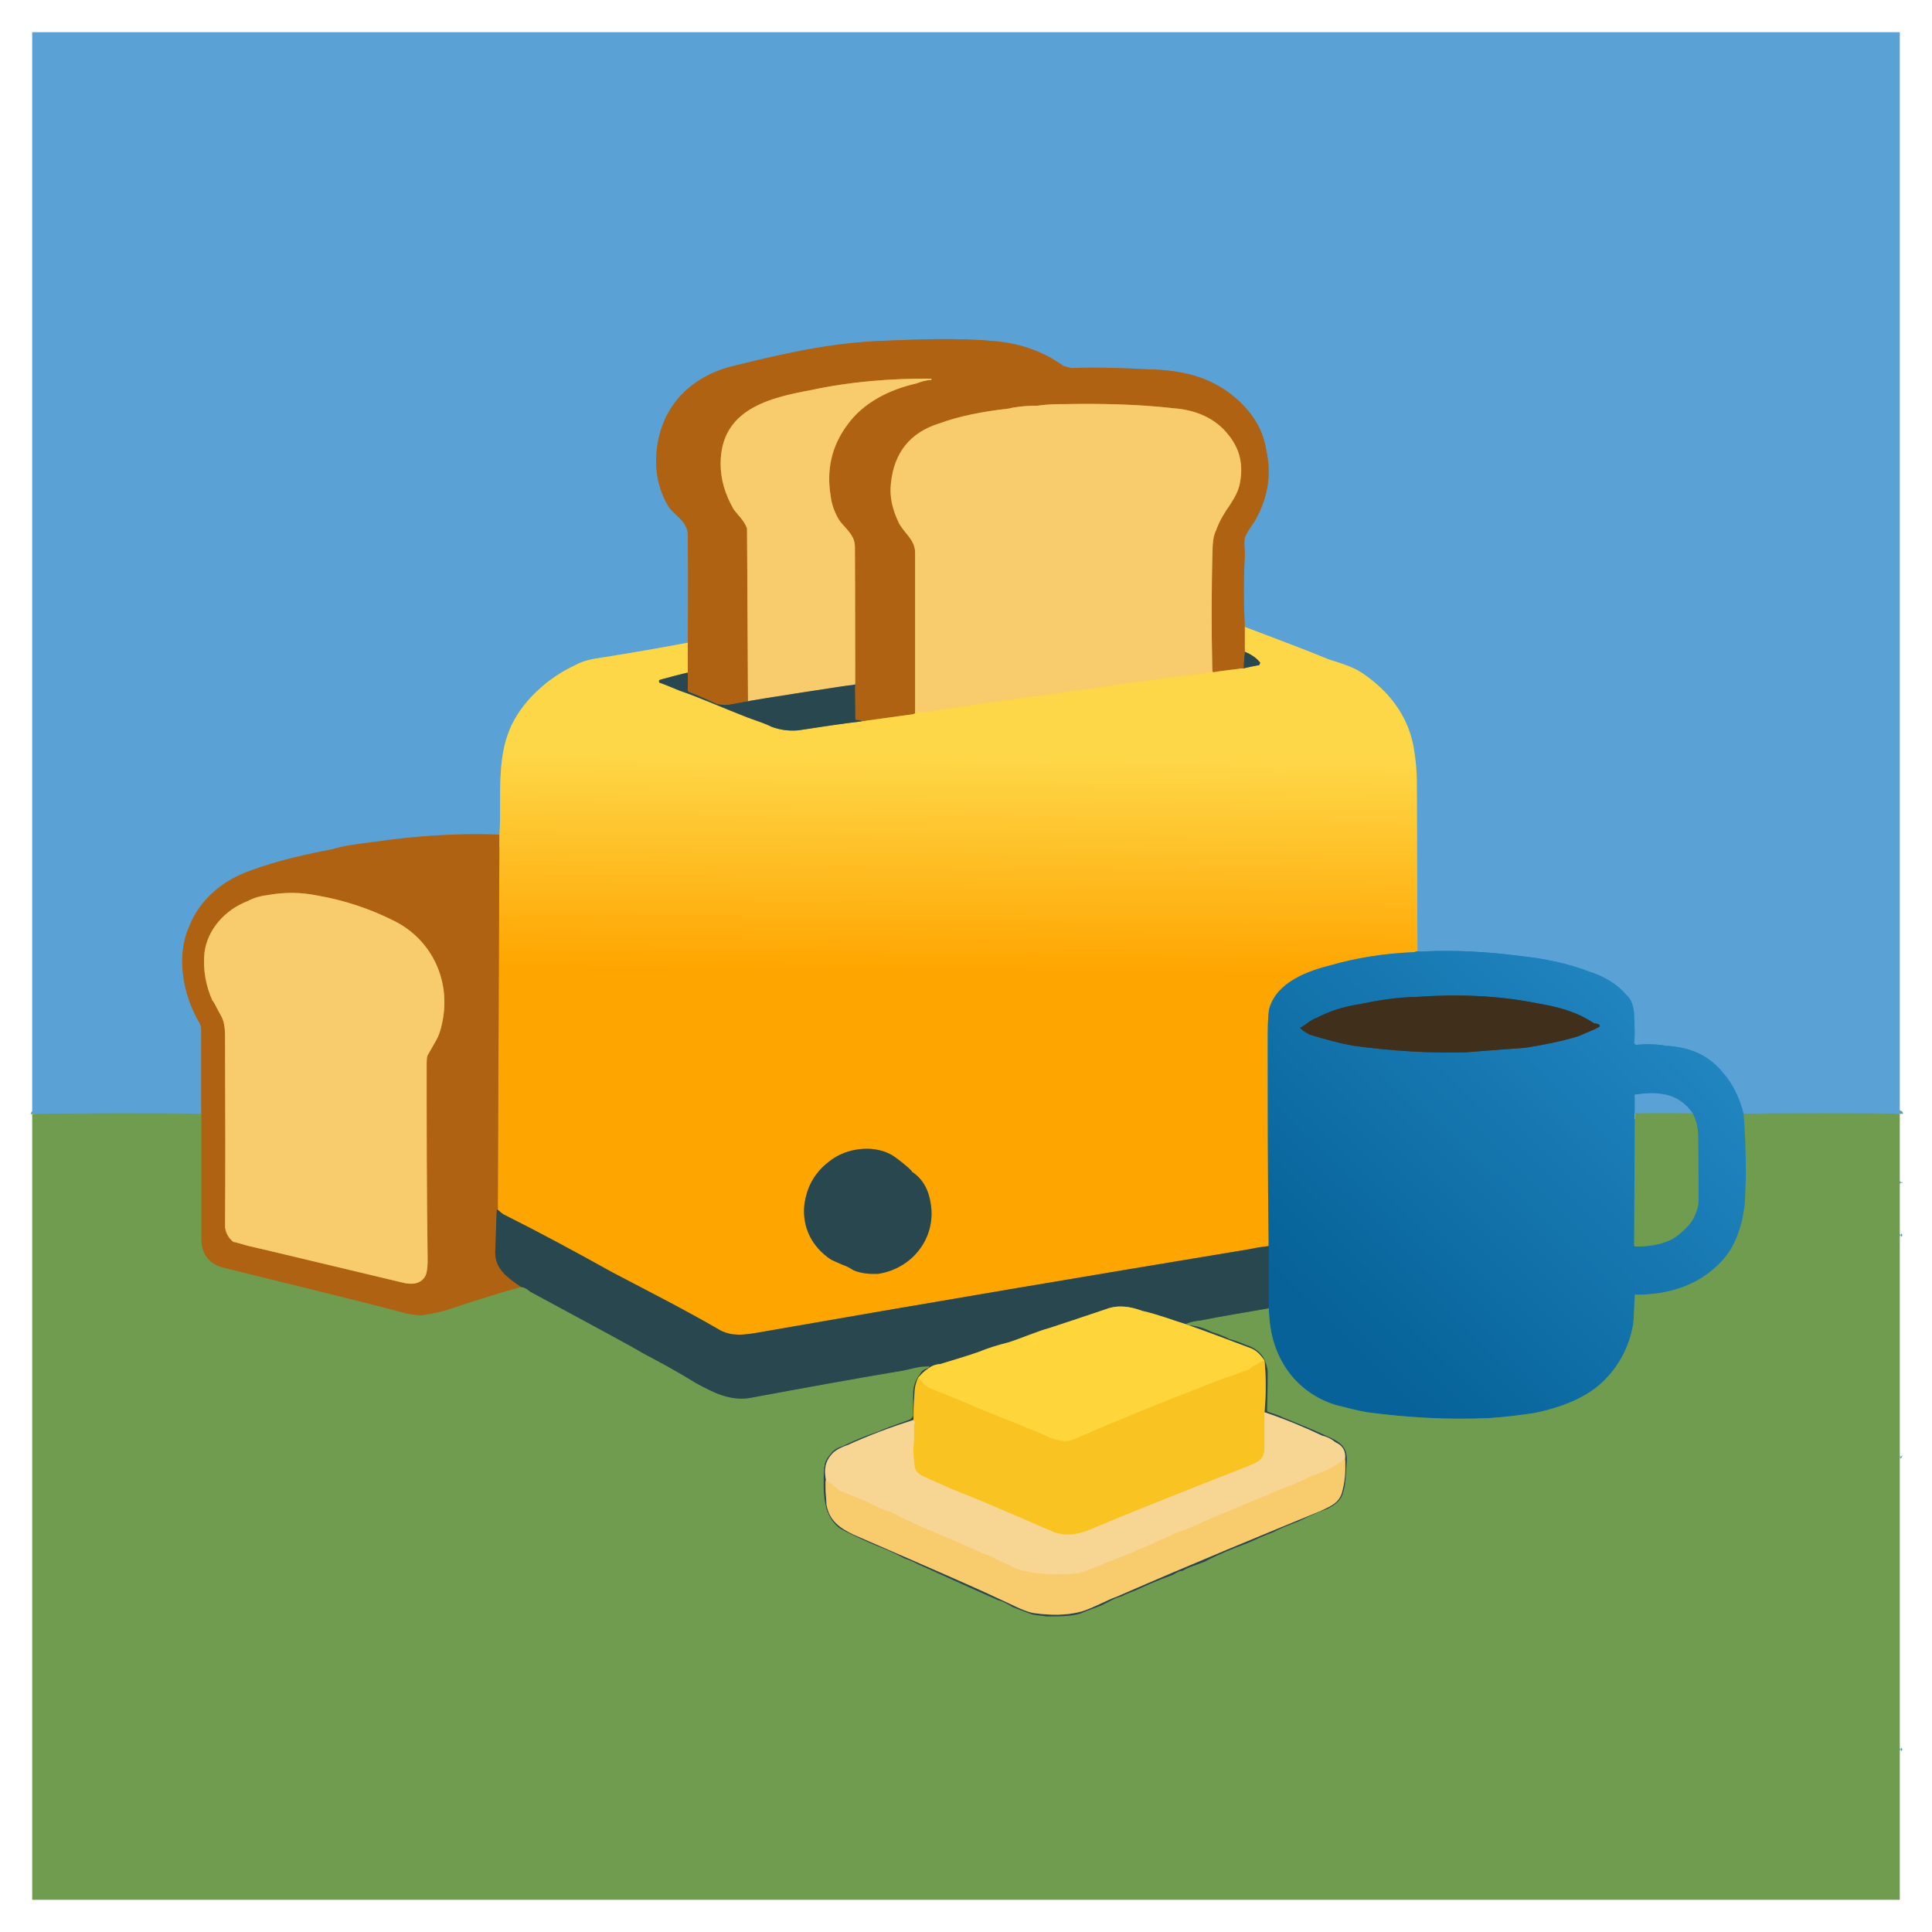 <svg id="svgWorkerArea" xmlns="http://www.w3.org/2000/svg" version="1.1" xmlns:xlink="http://www.w3.org/1999/xlink" xmlns:artdraw="https://artdraw.org" viewBox="0 0 600 600" width="100%" height="100%" style="background: rgb(255, 255, 255);" css="background:#9b9b9b;"><defs id="defsdoc"><pattern id="patternBool" x="0" y="0" width="10" height="10" patternUnits="userSpaceOnUse" patternTransform="rotate(35)"><circle cx="5" cy="5" r="4" style="stroke: none;fill: #ff000070;"></circle></pattern><linearGradient id="fill-Linear-pathImp_921907195" x1="20.72%" y1="48.22%" x2="21.1%" y2="18.07%"><stop offset="0%" style="stop-color:rgb(255,165,0);stop-opacity:1;"></stop><stop offset="100%" style="stop-color:rgb(254,215,72);stop-opacity:1;"></stop></linearGradient><linearGradient id="fill-Linear-pathImp_806410214" x1="15%" y1="85%" x2="85%" y2="15%"><stop offset="0.88%" style="stop-color:rgb(6,98,152);stop-opacity:1;"></stop><stop offset="100%" style="stop-color:rgb(33,133,192);stop-opacity:1;"></stop></linearGradient></defs><g id="group_549899251" class="cosito"><g stroke-width="2.00" fill="none" stroke-linecap="butt" id="gImp_746751197" class="grouped" selItem="1"><path id="pathImp_10921865" stroke="#659f92" d="M 590 345.9 C 590 345.7 541.5 345.7 541.5 345.9"></path><path id="pathImp_686143406" stroke="#2d88c0" d="M 541.5 345.9 C 540.2 341 538.2 336.7 535.2 333.3 C 530.7 327.7 524.9 325.2 517.5 324.8 C 514.2 324.2 511 324.2 508 324.5 C 507.7 324.2 507.5 324.1 507.5 323.9 C 507.7 322.2 507.7 319.7 507.5 315.9 C 507.5 312.7 506.7 310.5 505.2 309.1 C 502.2 305.6 498.2 303.2 493.7 301.8 C 487 299.2 479.7 297.7 472.2 296.9 C 461.7 295.5 451.2 295 441.5 295.5 C 441.1 295.5 440.7 295.5 440.2 295.4"></path><path id="pathImp_501314780" stroke="#aab37b" d="M 440.2 295.4 C 440.1 277.7 440.1 260.2 440 243 C 440 239.1 439.6 235.5 439 232 C 437.2 222.1 431.2 214.5 423 209 C 420.2 207.1 416.5 206 412.7 204.8 C 404.2 201.3 395.2 198 386.6 194.7"></path><path id="pathImp_621192776" stroke="#858273" d="M 386.6 194.7 C 386.2 187.1 386.2 179.6 386.6 172.4 C 386.6 170.3 386.2 168 386.7 166.7 C 387.2 165.6 388.1 164 389.7 161.8 C 391.7 158.3 393.1 154.6 393.7 150.6 C 394.2 147.1 394.1 143.5 393.2 139.6 C 392.2 132.8 388.2 127.4 383.5 123.4 C 375.7 116.8 366.6 114.9 356.7 114.7 C 349.1 114.3 341.1 114 332.6 114.3 C 331.7 114 331 113.9 330.2 113.6 C 323.7 109 316.6 106.5 308.2 105.9 C 297.5 104.9 285.2 105.4 275.2 105.8 C 260 106.3 246.5 109 228.8 113.4 C 214.5 116.5 204.6 126.5 203.8 141.7 C 203.5 147.3 204.8 152.6 207.6 157.3 C 209.3 159.8 212 161.1 213.1 163.8 C 213.6 164.6 213.6 165.8 213.6 167.2 C 213.8 183.1 213.6 193.8 213.6 198.9 C 213.6 199.1 213.6 199.5 213.6 199.6"></path><path id="pathImp_192108175" stroke="#aab37b" d="M 213.6 199.6 C 204.6 201.3 195.8 202.8 187.1 204.2 C 184.1 204.6 181.3 205.1 178.6 206.6 C 170.1 210.5 161.6 218.1 158.1 227 C 155.1 234.6 155.3 243.1 155.3 252.4 C 155.3 254.1 155.3 256.6 155.1 259.2"></path><path id="pathImp_28799255" stroke="#858273" d="M 155.1 259.2 C 142 258.7 128.8 259.6 115.9 261.5 C 110.9 262.1 106.5 262.7 103 263.8 C 96 265.1 86.3 267.2 78 270.3 C 69.5 273.2 62 279.2 58.7 287.9 C 54.7 297 56.7 308.7 61.9 317.6 C 62 317.7 62 317.7 62.2 318.3 C 62.5 318.7 62.5 319.6 62.5 320.1 C 62.5 325.7 62.5 334.2 62.5 345.9"></path><path id="pathImp_219894892" stroke="#659f92" d="M 62.5 345.9 C 62.5 345.7 10 345.7 10 346"></path><path id="pathImp_138784302" stroke="#d49319" d="M 386.6 194.7 C 386.6 194.6 386.6 202.3 386.6 202.4"></path><path id="pathImp_8016121" stroke="#6c5530" d="M 386.6 202.4 C 386.6 202.3 386.2 207.5 386.2 207.6"></path><path id="pathImp_646185340" stroke="#d49319" d="M 386.2 207.6 C 386.2 207.5 377 208.6 377 208.8 C 376.7 208.6 376.7 208.6 376.6 208.7 C 376.5 208.6 376.5 208.6 376.5 208.6"></path><path id="pathImp_926391278" stroke="#d4973f" d="M 376.5 208.6 C 376.2 195.6 376.2 182.5 376.6 169.6 C 376.7 167.6 377 166 377.7 164.6 C 378.7 161.8 380.2 159.3 382.1 156.6 C 383.6 154.3 384.6 152.3 385 150.3 C 386.2 144.6 385.1 139.5 381.6 135.2 C 377.5 129.8 371.2 127.3 364.6 126.8 C 353.1 125.5 341.7 125.3 330.7 125.5 C 328.6 125.5 325.6 125.5 322.2 126 C 317.7 126 314.7 126.5 313.2 126.9 C 305 127.8 297.7 129.3 291.7 131.5 C 282.7 134.3 277.7 140.5 276.7 150 C 276.2 154.1 277.1 158.1 279.1 162.3 C 280.7 165.5 284.2 167.6 284.2 171.6 C 284.2 188 284.2 204.6 284.2 221.2"></path><path id="pathImp_635009874" stroke="#d49319" d="M 284.2 221.2 C 284.2 221.1 284.2 221.3 284.2 221.6 C 284.1 221.6 284 221.6 283.7 221.8 C 278.2 222.5 273 223.3 267.7 224"></path><path id="pathImp_458780196" stroke="#6c5530" d="M 267.7 224 C 267.7 223.8 266 223.5 266 223.6 C 265.7 223.5 265.6 223.3 265.6 223.3 C 265.6 220 265.5 216.8 265.5 213.8 C 265.5 213.6 265.6 213.3 265.6 213.2 C 265.7 212.8 265.6 212.6 265.5 212.6"></path><path id="pathImp_863613968" stroke="#d4973f" d="M 265.5 212.6 C 265.6 212.3 265.6 212.3 265.6 212.2 C 265.6 186.5 265.5 172.3 265.5 170 C 265.5 166.6 263.6 165.1 261.1 162.2 C 259.6 160.3 258.2 156.6 258 154.2 C 256.6 146.1 258.2 138.6 263.1 132 C 268.1 125 276.2 121 284.5 119.1 C 286.2 118.5 287.7 118 289.2 118 C 289.2 117.9 289.5 117.5 289.2 117.6 C 289.2 117.5 289.2 117.5 289.2 117.6 C 276.7 117.5 264.2 118.5 252.1 121.1 C 239.1 123.5 223.8 127 223.8 144 C 223.8 148.8 225.1 153.3 227.8 158.1 C 229 159.8 231.1 161.6 232 164.1 C 232 164.1 232 164.3 232 164.6 C 232 164.6 232.3 217.6 232.3 217.8"></path><path id="pathImp_625394586" stroke="#6c5530" d="M 232.3 217.8 C 230.3 218.1 228.3 218.6 226.1 218.9 C 224.6 219 223.6 218.8 222.6 218.6 C 219.8 217.3 216.8 216 214 214.9 C 213.8 214.8 213.6 214.5 213.6 214.5 C 213.6 214.3 213.6 208.8 213.6 208.9"></path><path id="pathImp_621755586" stroke="#d49319" d="M 213.6 208.9 C 213.6 208.8 213.6 199.5 213.6 199.6"></path><path id="pathImp_238563896" stroke="#91895d" d="M 265.5 212.6 C 265.5 212.5 232.3 217.6 232.3 217.8"></path><path id="pathImp_355049487" stroke="#f9c847" d="M 376.5 208.6 C 376.2 208.6 376.2 208.8 376.1 208.8 C 363.7 210.3 352.2 211.8 341.2 213.5 C 322.7 216.1 308.6 217.8 287.7 221.1 C 286.7 221.1 285.5 220.8 284.7 221.5 C 284.7 221.5 284.7 221.5 284.5 221.6 C 284.2 221.3 284.2 221.3 284.2 221.2"></path><path id="pathImp_599635242" stroke="#7d9966" d="M 440.2 295.4 C 440.1 295.5 439.7 295.5 439.2 295.7 C 429.7 296.1 421.2 297.5 413.5 299.7 C 406.2 301.5 396.5 305 394.2 313.2 C 394 313.7 393.7 316.7 393.7 321.7 C 393.7 343.2 393.7 365.1 394 387"></path><path id="pathImp_253223957" stroke="#918638" d="M 394 387 C 391.7 387.2 389.2 387.7 387.7 388 C 338.7 396.1 287.7 404.7 235.1 413.9 C 231 414.6 227.3 415 223.8 413.2 C 212.6 406.7 201.5 401.1 190.1 395.1 C 178.6 388.7 167.5 382.7 156.3 377.1 C 155.6 376.6 155 376.1 154.6 375.7"></path><path id="pathImp_541998902" stroke="#d49319" d="M 154.6 375.7 C 154.6 375.6 155.1 259.1 155.1 259.2"></path><path id="pathImp_822906982" stroke="#918638" d="M 213.6 208.9 C 213.6 208.8 204.8 211.1 204.8 211.2 C 204.6 211.1 204.6 211.6 204.8 211.9 C 204.8 211.8 204.8 211.8 204.8 212 C 206.6 212.6 208.8 213.6 211.1 214.5 C 217.3 216.6 225.1 220.1 232.1 222.8 C 235.8 224.1 238.3 225 239.6 225.7 C 242 226.6 244.8 227.1 248 226.8 C 254.5 225.8 261 224.8 267.7 224"></path><path id="pathImp_271926893" stroke="#918638" d="M 386.2 207.6 C 386.2 207.5 391 206.5 391 206.6 C 391.2 206.3 391.5 205.8 391.2 205.6 C 391.2 205.5 391.2 205.5 391.2 205.6 C 390 204.1 388.2 203.1 386.6 202.4"></path><path id="pathImp_331951351" stroke="#918638" d="M 258.2 360.2 C 253.3 363.7 250.6 368.2 249.8 374.2 C 249.1 381.1 252.1 387.2 258.1 391.2 C 258.7 391.5 260.1 392.1 261.7 392.8 C 262.6 393.1 263.7 393.6 265.1 394.5 C 267.5 395.5 270 395.7 272.7 395.6 C 283.2 394 290.6 384.7 289.1 374.2 C 288.5 369.7 286.7 366.2 283.2 363.9 C 283.2 363.6 282.2 362.7 280 360.9 C 278.2 359.5 277.1 358.7 276.2 358.3 C 270.7 355.6 263.1 356.6 258.2 360.2"></path><path id="pathImp_642208183" stroke="#6c5530" d="M 154.6 375.7 C 154.3 375.6 154.3 375.6 154.3 375.8 C 154.1 377.7 154.1 382.2 153.8 388.9 C 153.8 394.2 157.6 396.7 161.8 399.7"></path><path id="pathImp_872576378" stroke="#8f7f30" d="M 161.8 399.7 C 153.6 402 145.8 404.5 138 407.1 C 135.8 407.7 133.5 408.1 131 408.5 C 129.5 408.5 127.8 408.2 126.5 408 C 110.3 403.7 91 399.1 68.9 393.6 C 64.5 392.2 62.5 389.2 62.5 384.5 C 62.5 371.6 62.5 358.7 62.5 345.9"></path><path id="pathImp_896965577" stroke="#d4973f" d="M 69.9 380.7 C 69.9 382.6 71 384.6 72.5 385.7 C 73 385.7 74.5 386.2 77 386.9 C 84.5 388.6 100.5 392.5 125.8 398.5 C 129 399.1 131.3 398.2 132.3 395.8 C 132.8 394.2 132.8 392.2 132.8 390.9 C 132.5 370.2 132.5 350.5 132.5 331.4 C 132.5 329.2 132.5 328 133 327.4 C 135 323.7 136.3 322.2 137 319 C 140.6 305.2 134.3 291.7 122 285.8 C 114.8 282.2 107 279.6 98.5 278.1 C 93.5 277.1 88.5 277 83 278 C 81.3 278.2 79 278.7 76.8 279.9 C 70 282.5 64.4 288.6 63.5 295.9 C 63 301.1 63.9 306.1 66 310.8 C 66.4 311 67 312.5 68.5 315.2 C 70 317.6 69.9 320.7 69.9 323.5 C 70 345.7 70 364.7 69.9 380.7"></path><path id="pathImp_569672187" stroke="#38857d" d="M 541.5 345.9 C 542 352.2 542.2 358.6 542.2 365.1 C 542 370.2 542 373.5 541.7 375 C 541.2 379.6 539.4 385.7 536.2 389.9 C 529.2 398.7 519 402.1 508.1 402.1 C 507.7 401.7 507.7 402.2 507.7 402.6 C 507.5 405.2 507.5 408.6 507.2 411.2 C 506.1 417.7 503.2 423.7 498.2 428.7 C 492.7 434.2 484.7 437.1 476.7 438.8 C 472.1 439.5 467.2 440.1 462.6 440.4 C 449.5 441 436.7 440.2 424.6 438.6 C 421.2 438 418.2 437.2 414.7 436.3 C 403.2 432.7 396.1 423.2 394.5 411.9 C 394.2 409.7 394.1 408.1 394 406.3"></path><path id="pathImp_792122452" stroke="#155a7c" d="M 394 406.3 C 394 406.2 394 386.7 394 387"></path><path id="pathImp_888124313" stroke="#204f63" d="M 496.7 318.3 C 496.7 318.2 495.6 317.7 495.6 318 C 495.5 317.7 495.5 317.7 495.2 317.9 C 489.7 314.2 484 312.7 477.5 311.6 C 465.1 309.1 452.2 308.7 440 309.6 C 433.7 309.7 427.7 310.7 422 311.9 C 417.2 312.6 412.7 314.1 408.7 316.2 C 407.1 316.7 405.6 318.2 404 319.1 C 403.7 319 403.7 319.2 404 319.5 C 404.7 320.2 405.7 320.7 406.7 321.3 C 411.2 322.7 416 324 420.5 324.8 C 433.2 326.5 444.7 327.1 455.2 326.8 C 463.1 326.2 469.2 325.7 473.7 325.4 C 479.2 324.5 484.2 323.6 490.2 321.8 C 492.6 320.7 494.7 320 496.7 318.9 C 496.7 318.6 496.7 318.2 496.7 318.3 C 496.7 318.2 496.7 318.2 496.7 318.3"></path><path id="pathImp_607040369" stroke="#38857d" d="M 507.7 345.8 C 507.7 345.7 507.5 386.6 507.5 386.7 C 507.5 386.7 507.7 387 507.7 387.1 C 511.7 387.2 515.7 386.6 519 385 C 520.7 384.1 522.7 382.5 524.7 380.2 C 526.2 378.5 527.5 375 527.5 373.2 C 527.5 369.2 527.5 362.5 527.4 353 C 527.4 350.2 526.7 347.7 525.7 345.8"></path><path id="pathImp_990398707" stroke="#2d88c0" d="M 525.7 345.8 C 521.2 339.2 514.7 339 508 339.9 C 507.7 339.7 507.7 340 507.7 340.3 C 507.7 340.2 507.7 345.7 507.7 345.8"></path><path id="pathImp_24780080" stroke="#659f92" d="M 525.7 345.8 C 525.7 345.7 507.7 345.7 507.7 345.8"></path><path id="pathImp_878129733" stroke="#659f92" d="M 590 366.8 C 589.7 367.1 589.7 367.2 590 367.6"></path><path id="pathImp_357898561" stroke="#659f92" d="M 590 383.3 C 589.7 383.5 589.7 383.7 590 383.9"></path><path id="pathImp_120415764" stroke="#659f92" d="M 590 452.1 C 589.7 452.2 589.7 452.2 590 452.6"></path><path id="pathImp_650632606" stroke="#659f92" d="M 590 543 C 589.7 543.2 589.7 543.4 590 543.6"></path><path id="pathImp_327346315" stroke="#4c724f" d="M 161.8 399.7 C 162.6 399.7 163.6 400.2 164.6 401.1 C 184.8 412 196.3 418.2 199.6 420.2 C 205.1 423.1 210.8 426.2 216.1 429.5 C 221.6 432.5 226.8 435.2 233.1 434.1 C 249.3 431.1 265.1 428.2 280.7 425.6 C 283.2 425.1 285.7 424.2 288.2 424.4 C 288.5 424.2 288.6 424.6 288.5 424.8 C 288.5 424.7 288.5 424.7 288.2 424.9 C 287.2 425.1 286.2 425.7 285.7 426.8 C 284.5 428.2 283.7 430.1 283.6 432.4 C 283.6 434.5 283.5 436.7 283.6 439.6 C 283.6 440 283.2 440.2 282.7 440.8 C 277.7 442.6 274.5 443.7 272.7 444.6 C 272.2 444.7 271.6 445 270.7 445.3 C 268.7 446 265.6 447.2 261.7 449.1 C 259.7 449.7 258.6 450.6 258.1 451.4 C 257 452.6 256.1 454 256.1 455.3 C 255.8 455.7 255.8 458.1 255.8 461.9 C 255.8 464.2 256.1 466.2 256.7 468.7 C 257.6 471.2 259 473.5 261.1 474.8 C 263.2 476 266.6 477.6 271.2 479.6 C 275.2 481.2 278.7 482.7 280.7 483.9 C 282.7 484.6 284.1 485.2 285.1 485.8 C 290.6 488.2 298.7 492 310.1 497 C 311.2 497.2 312.7 498 314.5 499.1 C 316.2 499.7 318.5 500.7 320.7 501.4 C 322 501.7 323.2 501.7 325 502 C 329.1 502 332.6 502 335.5 501.1 C 336.7 500.6 339 499.7 342 498.6 C 344.2 497.6 346.2 496.2 348.5 495.7 C 349.2 495.2 350.6 494.7 352.7 493.9 C 355.7 492.5 359.7 490.7 364.2 489.1 C 365.7 488.2 366.7 487.7 367.1 487.9 C 369.2 486.6 371.7 486 374.1 485 C 378.5 482.7 382.6 481 387.5 479.2 C 390.2 478 393 476.7 395.5 475.8 C 397.5 474.7 400.1 473.7 403.2 472.5 C 405 471.7 407.7 470.2 412.2 468.6 C 415 467.2 416.7 465.6 417.2 463.2 C 417.6 462.2 418 459.2 418.2 454.6 C 418.7 450.2 417 448.2 413.2 446.5 C 408.2 444.1 403.1 442.1 398.2 440.1 C 396.5 439.2 395.1 439 393.7 438.4 C 393.6 438.2 393.5 438.1 393.5 438 C 393.7 431.2 393.7 427.2 393.7 426.2 C 393.7 424.7 393.2 423.5 392.7 422.2 C 391.7 420 389.1 418.2 387 417.7 C 386.7 417.6 385.1 416.7 381.6 415.8 C 381.5 415.6 379.7 414.7 376.2 413.6 C 374.1 412.5 371.7 411.7 369.2 411.6"></path><path id="pathImp_377301524" stroke="#b7b946" d="M 369.2 411.6 C 369 411.5 368.6 411.5 368.1 411.2"></path><path id="pathImp_602772791" stroke="#4c724f" d="M 368.1 411.2 C 369.6 410.6 371.1 410.2 372.7 410.1 C 379.7 408.7 386.7 407.6 394 406.3"></path><path id="pathImp_754790691" stroke="#948f45" d="M 368.1 411.2 C 364.5 410.1 359.6 408.2 354.7 407.1 C 351 405.7 347.2 405.2 343.7 406.5 C 335.7 409.2 329.7 411.2 326 412.4 C 322 413.5 317.2 415.6 313.5 416.8 C 310 417.7 306.7 418.7 304.1 419.8 C 300.7 421 296.7 422.2 292.1 423.6 C 290.6 423.7 289.2 424.2 288.2 425.1 C 287.1 425.7 286.2 426.7 285.2 427.8"></path><path id="pathImp_96149118" stroke="#918638" d="M 285.2 427.8 C 284.5 429.2 284.2 430.5 284.1 431.5 C 284 433.2 283.7 436.2 283.7 440.5 C 283.7 440.5 283.7 440.6 283.7 440.8 C 283.7 440.7 283.7 440.7 283.7 441"></path><path id="pathImp_349146902" stroke="#908f71" d="M 283.7 441 C 276.7 443.2 270.1 445.7 263.2 448.8 C 260.6 449.7 259 450.7 258.1 451.9 C 256.5 453.7 255.8 456.2 256.5 459.5"></path><path id="pathImp_666765680" stroke="#91895d" d="M 256.5 459.5 C 256.2 461.7 256.5 464.2 256.7 467.4 C 257.6 472.2 260.7 474.5 265.1 476.6 C 287.2 486.2 302.2 492.7 310 496.4 C 313.7 498 317.5 500.2 320.7 500.9 C 326.2 501.7 331.2 501.7 335.7 500.5 C 339 499.6 344.2 496.7 346.7 495.9 C 371.2 485.2 392.5 476.5 410.2 469.2 C 413.6 467.6 415.7 466.7 416.7 463.7 C 417.6 460.5 418 457.1 417.7 453.2"></path><path id="pathImp_451474368" stroke="#908f71" d="M 417.7 453.2 C 418 450.7 417.1 449 414.7 447.9 C 413.6 447 412.2 446.2 410.7 445.9 C 405 443.2 399 440.7 392.7 438.6"></path><path id="pathImp_892647056" stroke="#918638" d="M 392.7 438.6 C 393.2 433.1 393.2 427.7 392.7 422.6"></path><path id="pathImp_509450803" stroke="#948f45" d="M 392.7 422.6 C 391.2 420.2 389.6 419 387.6 418.4 C 381.5 416.1 375.2 413.7 369.2 411.6"></path><path id="pathImp_741243226" stroke="#fccd2f" d="M 392.7 422.6 C 391.7 422.7 391.1 423.2 390.2 423.8 C 389.2 424.2 388.5 424.7 388 425.2 C 383.2 427.2 377.7 428.7 373.6 430.6 C 361.5 435.2 348 440.7 333 447.2 C 330.7 448.1 328.2 447.2 326.1 446.5 C 319.7 443.6 311.6 440.5 304.2 437.5 C 299.2 435.2 295 433.7 288.7 431.1 C 287.5 430.5 286.2 429.2 285.2 427.8"></path><path id="pathImp_67496321" stroke="#f8cd5a" d="M 392.7 438.6 C 392.7 442.1 392.7 445.7 392.7 449.5 C 392.7 453.6 390.5 454.1 386.7 455.7 C 366.7 463.5 350.2 470.1 337.6 475.4 C 334 476.7 330.7 477.1 327.2 475.8 C 326.1 475.2 324.7 474.7 323.7 474.3 C 313.2 469.7 303.7 465.6 295.2 462.3 C 292.7 461.1 290.2 460.1 288.5 459.3 C 286.2 458.2 284.2 457.7 284 455.1 C 283.7 453 283.6 451 283.7 449 C 284 446.2 283.7 444.2 284 441.6 C 284 441.2 283.7 441.2 283.7 441.3 C 283.7 441.1 283.7 441 283.7 441"></path><path id="pathImp_576570897" stroke="#f8d180" d="M 417.7 453.2 C 416.6 453.7 415.5 454.6 414.2 455.4 C 413.1 456.1 411.7 456.7 410.7 457.2 C 408.2 458.1 406.2 458.7 404.6 459.8 C 401.2 461.2 396.7 462.7 394.1 464.1 C 389.2 466 384.7 468 380 470 C 376.5 471.2 371.7 473.7 367.7 475.2 C 362.7 477 358 479.5 352.7 481.7 C 344.1 485.2 338.7 487.2 336.7 488.1 C 336.2 488.2 335.7 488.2 335.1 488.6 C 329.1 489.2 321.7 489.2 316.1 487.3 C 312.6 486 308.6 483.6 305 482.3 C 300.2 480.2 294.1 477.5 286.7 474.4 C 283.1 472.7 280.5 471.6 279.1 470.9 C 277.5 469.7 275.2 469.2 273.2 468.4 C 269.2 466.2 263.7 464.2 260.7 462.9 C 260 462.2 258.5 461.2 256.5 459.5"></path></g><path id="pathImp_581920157" fill="#5aa2d5" class="grouped" d="M 590 10 C 590 10 590 345.7 590 345.9 C 590 345.7 541.5 345.7 541.5 345.9 C 540.2 341 538.2 336.7 535.2 333.3 C 530.7 327.7 524.9 325.2 517.5 324.8 C 514.2 324.2 511 324.2 508 324.5 C 507.7 324.2 507.5 324.1 507.5 323.9 C 507.7 322.2 507.7 319.7 507.5 315.9 C 507.5 312.7 506.7 310.5 505.2 309.1 C 502.2 305.6 498.2 303.2 493.7 301.8 C 487 299.2 479.7 297.7 472.2 296.9 C 461.7 295.5 451.2 295 441.5 295.5 C 441.1 295.5 440.7 295.5 440.2 295.4 C 440.1 277.7 440.1 260.2 440 243 C 440 239.1 439.6 235.5 439 232 C 437.2 222.1 431.2 214.5 423 209 C 420.2 207.1 416.5 206 412.7 204.8 C 404.2 201.3 395.2 198 386.6 194.7 C 386.2 187.1 386.2 179.6 386.6 172.4 C 386.6 170.3 386.2 168 386.7 166.7 C 387.2 165.6 388.1 164 389.7 161.8 C 391.7 158.3 393.1 154.6 393.7 150.6 C 394.2 147.1 394.1 143.5 393.2 139.6 C 392.2 132.8 388.2 127.4 383.5 123.4 C 375.7 116.8 366.6 114.9 356.7 114.7 C 349.1 114.3 341.1 114 332.6 114.3 C 331.7 114 331 113.9 330.2 113.6 C 323.7 109 316.6 106.5 308.2 105.9 C 297.5 104.9 285.2 105.4 275.2 105.8 C 260 106.3 246.5 109 228.8 113.4 C 214.5 116.5 204.6 126.5 203.8 141.7 C 203.5 147.3 204.8 152.6 207.6 157.3 C 209.3 159.8 212 161.1 213.1 163.8 C 213.6 164.6 213.6 165.8 213.6 167.2 C 213.8 183.1 213.6 193.8 213.6 198.9 C 213.6 199.1 213.6 199.5 213.6 199.6 C 204.6 201.3 195.8 202.8 187.1 204.2 C 184.1 204.6 181.3 205.1 178.6 206.6 C 170.1 210.5 161.6 218.1 158.1 227 C 155.1 234.6 155.3 243.1 155.3 252.4 C 155.3 254.1 155.3 256.6 155.1 259.2 C 142 258.7 128.8 259.6 115.9 261.5 C 110.9 262.1 106.5 262.7 103 263.8 C 96 265.1 86.3 267.2 78 270.3 C 69.5 273.2 62 279.2 58.7 287.9 C 54.7 297 56.7 308.7 61.9 317.6 C 62 317.7 62 317.7 62.2 318.3 C 62.5 318.7 62.5 319.6 62.5 320.1 C 62.5 325.7 62.5 334.2 62.5 345.9 C 62.5 345.7 10 345.7 10 346 C 10 345.7 10 10 10 10 C 10 10 590 10 590 10 C 590 10 590 10 590 10" selItem="2"></path><path id="pathImp_926895727" fill="#af6211" class="grouped" d="M 386.6 194.7 C 386.6 194.6 386.6 202.3 386.6 202.4 C 386.6 202.3 386.2 207.5 386.2 207.6 C 386.2 207.5 377 208.6 377 208.8 C 376.7 208.6 376.7 208.6 376.6 208.7 C 376.5 208.6 376.5 208.6 376.5 208.6 C 376.2 195.6 376.2 182.5 376.6 169.6 C 376.7 167.6 377 166 377.7 164.6 C 378.7 161.8 380.2 159.3 382.1 156.6 C 383.6 154.3 384.6 152.3 385 150.3 C 386.2 144.6 385.1 139.5 381.6 135.2 C 377.5 129.8 371.2 127.3 364.6 126.8 C 353.1 125.5 341.7 125.3 330.7 125.5 C 328.6 125.5 325.6 125.5 322.2 126 C 317.7 126 314.7 126.5 313.2 126.9 C 305 127.8 297.7 129.3 291.7 131.5 C 282.7 134.3 277.7 140.5 276.7 150 C 276.2 154.1 277.1 158.1 279.1 162.3 C 280.7 165.5 284.2 167.6 284.2 171.6 C 284.2 188 284.2 204.6 284.2 221.2 C 284.2 221.1 284.2 221.3 284.2 221.6 C 284.1 221.6 284 221.6 283.7 221.8 C 278.2 222.5 273 223.3 267.7 224 C 267.7 223.8 266 223.5 266 223.6 C 265.7 223.5 265.6 223.3 265.6 223.3 C 265.6 220 265.5 216.8 265.5 213.8 C 265.5 213.6 265.6 213.3 265.6 213.2 C 265.7 212.8 265.6 212.6 265.5 212.6 C 265.6 212.3 265.6 212.3 265.6 212.2 C 265.6 186.5 265.5 172.3 265.5 170 C 265.5 166.6 263.6 165.1 261.1 162.2 C 259.6 160.3 258.2 156.6 258 154.2 C 256.6 146.1 258.2 138.6 263.1 132 C 268.1 125 276.2 121 284.5 119.1 C 286.2 118.5 287.7 118 289.2 118 C 289.2 117.9 289.5 117.5 289.2 117.6 C 289.2 117.5 289.2 117.5 289.2 117.6 C 276.7 117.5 264.2 118.5 252.1 121.1 C 239.1 123.5 223.8 127 223.8 144 C 223.8 148.8 225.1 153.3 227.8 158.1 C 229 159.8 231.1 161.6 232 164.1 C 232 164.1 232 164.3 232 164.6 C 232 164.6 232.3 217.6 232.3 217.8 C 230.3 218.1 228.3 218.6 226.1 218.9 C 224.6 219 223.6 218.8 222.6 218.6 C 219.8 217.3 216.8 216 214 214.9 C 213.8 214.8 213.6 214.5 213.6 214.5 C 213.6 214.3 213.6 208.8 213.6 208.9 C 213.6 208.8 213.6 199.5 213.6 199.6 C 213.6 199.5 213.6 199.1 213.6 198.9 C 213.6 193.8 213.8 183.1 213.6 167.2 C 213.6 165.8 213.6 164.6 213.1 163.8 C 212 161.1 209.3 159.8 207.6 157.3 C 204.8 152.6 203.5 147.3 203.8 141.7 C 204.6 126.5 214.5 116.5 228.8 113.4 C 246.5 109 260 106.3 275.2 105.8 C 285.2 105.4 297.5 104.9 308.2 105.9 C 316.6 106.5 323.7 109 330.2 113.6 C 331 113.9 331.7 114 332.6 114.3 C 341.1 114 349.1 114.3 356.7 114.7 C 366.6 114.9 375.7 116.8 383.5 123.4 C 388.2 127.4 392.2 132.8 393.2 139.6 C 394.1 143.5 394.2 147.1 393.7 150.6 C 393.1 154.6 391.7 158.3 389.7 161.8 C 388.1 164 387.2 165.6 386.7 166.7 C 386.2 168 386.6 170.3 386.6 172.4 C 386.2 179.6 386.2 187.1 386.6 194.7 C 386.6 194.6 386.6 194.6 386.6 194.7" selItem="3"></path><path id="pathImp_702832316" fill="#f8cb6c" class="grouped" d="M 265.5 212.6 C 265.5 212.5 232.3 217.6 232.3 217.8 C 232.3 217.6 232 164.6 232 164.6 C 232 164.3 232 164.1 232 164.1 C 231.1 161.6 229 159.8 227.8 158.1 C 225.1 153.3 223.8 148.8 223.8 144 C 223.8 127 239.1 123.5 252.1 121.1 C 264.2 118.5 276.7 117.5 289.2 117.6 C 289.2 117.5 289.5 117.5 289.2 117.9 C 289.2 117.9 289.2 117.9 289.2 118 C 287.7 118 286.2 118.5 284.5 119.1 C 276.2 121 268.1 125 263.1 132 C 258.2 138.6 256.6 146.1 258 154.2 C 258.2 156.6 259.6 160.3 261.1 162.2 C 263.6 165.1 265.5 166.6 265.5 170 C 265.5 172.3 265.6 186.5 265.6 212.2 C 265.6 212.3 265.6 212.3 265.5 212.6 C 265.5 212.5 265.5 212.5 265.5 212.6" selItem="4"></path><path id="pathImp_295164714" fill="#f8cb6c" class="grouped" d="M 376.5 208.6 C 376.2 208.6 376.2 208.8 376.1 208.8 C 363.7 210.3 352.2 211.8 341.2 213.5 C 322.7 216.1 308.6 217.8 287.7 221.1 C 286.7 221.1 285.5 220.8 284.7 221.5 C 284.7 221.5 284.7 221.5 284.5 221.6 C 284.2 221.3 284.2 221.3 284.2 221.2 C 284.2 204.6 284.2 188 284.2 171.6 C 284.2 167.6 280.7 165.5 279.1 162.3 C 277.1 158.1 276.2 154.1 276.7 150 C 277.7 140.5 282.7 134.3 291.7 131.5 C 297.7 129.3 305 127.8 313.2 126.9 C 314.7 126.5 317.7 126 322.2 126 C 325.6 125.5 328.6 125.5 330.7 125.5 C 341.7 125.3 353.1 125.5 364.6 126.8 C 371.2 127.3 377.5 129.8 381.6 135.2 C 385.1 139.5 386.2 144.6 385 150.3 C 384.6 152.3 383.6 154.3 382.1 156.6 C 380.2 159.3 378.7 161.8 377.7 164.6 C 377 166 376.7 167.6 376.6 169.6 C 376.2 182.5 376.2 195.6 376.5 208.6 C 376.5 208.6 376.5 208.6 376.5 208.6" selItem="5"></path><path id="pathImp_921907195" fill="url(#fill-Linear-pathImp_921907195)" class="grouped" d="M 440.2 295.4 C 440.1 295.5 439.7 295.5 439.2 295.7 C 429.7 296.1 421.2 297.5 413.5 299.7 C 406.2 301.5 396.5 305 394.2 313.2 C 394 313.7 393.7 316.7 393.7 321.7 C 393.7 343.2 393.7 365.1 394 387 C 391.7 387.2 389.2 387.7 387.7 388 C 338.7 396.1 287.7 404.7 235.1 413.9 C 231 414.6 227.3 415 223.8 413.2 C 212.6 406.7 201.5 401.1 190.1 395.1 C 178.6 388.7 167.5 382.7 156.3 377.1 C 155.6 376.6 155 376.1 154.6 375.7 C 154.6 375.6 155.1 259.1 155.1 259.2 C 155.3 256.6 155.3 254.1 155.3 252.4 C 155.3 243.1 155.1 234.6 158.1 227 C 161.6 218.1 170.1 210.5 178.6 206.6 C 181.3 205.1 184.1 204.6 187.1 204.2 C 195.8 202.8 204.6 201.3 213.6 199.6 C 213.6 199.5 213.6 208.8 213.6 208.9 C 213.6 208.8 204.8 211.1 204.8 211.2 C 204.6 211.1 204.6 211.6 204.8 211.9 C 204.8 211.8 204.8 211.8 204.8 212 C 206.6 212.6 208.8 213.6 211.1 214.5 C 217.3 216.6 225.1 220.1 232.1 222.8 C 235.8 224.1 238.3 225 239.6 225.7 C 242 226.6 244.8 227.1 248 226.8 C 254.5 225.8 261 224.8 267.7 224 C 273 223.3 278.2 222.5 283.7 221.8 C 284 221.6 284.1 221.6 284.2 221.6 C 284.2 221.3 284.2 221.1 284.2 221.2 C 284.2 221.3 284.2 221.3 284.5 221.6 C 284.7 221.5 284.7 221.5 284.7 221.5 C 285.5 220.8 286.7 221.1 287.7 221.1 C 308.6 217.8 322.7 216.1 341.2 213.5 C 352.2 211.8 363.7 210.3 376.1 208.8 C 376.2 208.8 376.2 208.6 376.5 208.6 C 376.5 208.6 376.5 208.6 376.6 208.7 C 376.7 208.6 376.7 208.6 377 208.8 C 377 208.6 386.2 207.5 386.2 207.6 C 386.2 207.5 391 206.5 391 206.6 C 391.2 206.3 391.5 205.8 391.2 205.6 C 391.2 205.5 391.2 205.5 391.2 205.6 C 390 204.1 388.2 203.1 386.6 202.4 C 386.6 202.3 386.6 194.6 386.6 194.7 C 395.2 198 404.2 201.3 412.7 204.8 C 416.5 206 420.2 207.1 423 209 C 431.2 214.5 437.2 222.1 439 232 C 439.6 235.5 440 239.1 440 243 C 440.1 260.2 440.1 277.7 440.2 295.4 C 440.2 295.2 440.2 295.2 440.2 295.4 M 258.2 360.2 C 253.3 363.7 250.6 368.2 249.8 374.2 C 249.1 381.1 252.1 387.2 258.1 391.2 C 258.7 391.5 260.1 392.1 261.7 392.8 C 262.6 393.1 263.7 393.6 265.1 394.5 C 267.5 395.5 270 395.7 272.7 395.6 C 283.2 394 290.6 384.7 289.1 374.2 C 288.5 369.7 286.7 366.2 283.2 363.9 C 283.2 363.6 282.2 362.7 280 360.9 C 278.2 359.5 277.1 358.7 276.2 358.3 C 270.7 355.6 263.1 356.6 258.2 360.2 C 258.2 360.1 258.2 360.1 258.2 360.2" selItem="6" vector-effect="none" stroke="none" stroke-linejoin="miter" stroke-linecap="butt" paint-order="fill"></path><path id="pathImp_136106433" fill="#29474e" class="grouped" d="M 386.6 202.4 C 388.2 203.1 390 204.1 391.2 205.6 C 391.5 205.8 391.2 206.3 391 206.6 C 391 206.5 391 206.5 391 206.6 C 391 206.5 386.2 207.5 386.2 207.6 C 386.2 207.5 386.6 202.3 386.6 202.4 C 386.6 202.3 386.6 202.3 386.6 202.4" selItem="7"></path><path id="pathImp_734538012" fill="#29474e" class="grouped" d="M 213.6 208.9 C 213.6 208.8 213.6 214.3 213.6 214.5 C 213.6 214.5 213.8 214.8 214 214.9 C 216.8 216 219.8 217.3 222.6 218.6 C 223.6 218.8 224.6 219 226.1 218.9 C 228.3 218.6 230.3 218.1 232.3 217.8 C 232.3 217.6 265.5 212.5 265.5 212.6 C 265.6 212.6 265.7 212.8 265.6 213.2 C 265.6 213.3 265.5 213.6 265.5 213.8 C 265.5 216.8 265.6 220 265.6 223.3 C 265.6 223.3 265.7 223.5 266 223.6 C 266 223.5 267.7 223.8 267.7 224 C 261 224.8 254.5 225.8 248 226.8 C 244.8 227.1 242 226.6 239.6 225.7 C 238.3 225 235.8 224.1 232.1 222.8 C 225.1 220.1 217.3 216.6 211.1 214.5 C 208.8 213.6 206.6 212.6 204.8 212 C 204.6 211.8 204.6 211.3 204.8 211.3 C 204.8 211.1 204.8 211.1 204.8 211.2 C 204.8 211.1 213.6 208.8 213.6 208.9 C 213.6 208.8 213.6 208.8 213.6 208.9" selItem="8"></path><path id="pathImp_863299401" fill="#af6211" class="grouped" d="M 155.1 259.2 C 155.1 259.1 154.6 375.6 154.6 375.7 C 154.3 375.6 154.3 375.6 154.3 375.8 C 154.1 377.7 154.1 382.2 153.8 388.9 C 153.8 394.2 157.6 396.7 161.8 399.7 C 153.6 402 145.8 404.5 138 407.1 C 135.8 407.7 133.5 408.1 131 408.5 C 129.5 408.5 127.8 408.2 126.5 408 C 110.3 403.7 91 399.1 68.9 393.6 C 64.5 392.2 62.5 389.2 62.5 384.5 C 62.5 371.6 62.5 358.7 62.5 345.9 C 62.5 334.2 62.5 325.7 62.5 320.1 C 62.5 319.6 62.5 318.7 62.2 318.3 C 62 317.7 62 317.7 61.9 317.6 C 56.7 308.7 54.7 297 58.7 287.9 C 62 279.2 69.5 273.2 78 270.3 C 86.3 267.2 96 265.1 103 263.8 C 106.5 262.7 110.9 262.1 115.9 261.5 C 128.8 259.6 142 258.7 155.1 259.2 C 155.1 259.1 155.1 259.1 155.1 259.2 M 69.9 380.7 C 69.9 382.6 71 384.6 72.5 385.7 C 73 385.7 74.5 386.2 77 386.9 C 84.5 388.6 100.5 392.5 125.8 398.5 C 129 399.1 131.3 398.2 132.3 395.8 C 132.8 394.2 132.8 392.2 132.8 390.9 C 132.5 370.2 132.5 350.5 132.5 331.4 C 132.5 329.2 132.5 328 133 327.4 C 135 323.7 136.3 322.2 137 319 C 140.6 305.2 134.3 291.7 122 285.8 C 114.8 282.2 107 279.6 98.5 278.1 C 93.5 277.1 88.5 277 83 278 C 81.3 278.2 79 278.7 76.8 279.9 C 70 282.5 64.4 288.6 63.5 295.9 C 63 301.1 63.9 306.1 66 310.8 C 66.4 311 67 312.5 68.5 315.2 C 70 317.6 69.9 320.7 69.9 323.5 C 70 345.7 70 364.7 69.9 380.7 C 69.9 380.5 69.9 380.5 69.9 380.7" selItem="9"></path><path id="pathImp_333457494" fill="#f8cb6c" class="grouped" d="M 72.5 385.7 C 71 384.6 69.9 382.6 69.9 380.7 C 70 364.7 70 345.7 69.9 323.5 C 69.9 320.7 70 317.6 68.5 315.2 C 67 312.5 66.4 311 66 310.8 C 63.9 306.1 63 301.1 63.5 295.9 C 64.4 288.6 70 282.5 76.8 279.9 C 79 278.7 81.3 278.2 83 278 C 88.5 277 93.5 277.1 98.5 278.1 C 107 279.6 114.8 282.2 122 285.8 C 134.3 291.7 140.6 305.2 137 319 C 136.3 322.2 135 323.7 133 327.4 C 132.5 328 132.5 329.2 132.5 331.4 C 132.5 350.5 132.5 370.2 132.8 390.9 C 132.8 392.2 132.8 394.2 132.3 395.8 C 131.3 398.2 129 399.1 125.8 398.5 C 100.5 392.5 84.5 388.6 77 386.9 C 74.5 386.2 73 385.7 72.5 385.7 C 72.5 385.6 72.5 385.6 72.5 385.7" selItem="10"></path><path id="pathImp_806410214" fill="url(#fill-Linear-pathImp_806410214)" class="grouped" d="M 440.2 295.4 C 440.7 295.5 441.1 295.5 441.5 295.5 C 451.2 295 461.7 295.5 472.2 296.9 C 479.7 297.7 487 299.2 493.7 301.8 C 498.2 303.2 502.2 305.6 505.2 309.1 C 506.7 310.5 507.5 312.7 507.5 315.9 C 507.7 319.7 507.7 322.2 507.5 323.9 C 507.5 324.1 507.7 324.2 508 324.5 C 511 324.2 514.2 324.2 517.5 324.8 C 524.9 325.2 530.7 327.7 535.2 333.3 C 538.2 336.7 540.2 341 541.5 345.9 C 542 352.2 542.2 358.6 542.2 365.1 C 542 370.2 542 373.5 541.7 375 C 541.2 379.6 539.4 385.7 536.2 389.9 C 529.2 398.7 519 402.1 508.1 402.1 C 507.7 401.7 507.7 402.2 507.7 402.6 C 507.5 405.2 507.5 408.6 507.2 411.2 C 506.1 417.7 503.2 423.7 498.2 428.7 C 492.7 434.2 484.7 437.1 476.7 438.8 C 472.1 439.5 467.2 440.1 462.6 440.4 C 449.5 441 436.7 440.2 424.6 438.6 C 421.2 438 418.2 437.2 414.7 436.3 C 403.2 432.7 396.1 423.2 394.5 411.9 C 394.2 409.7 394.1 408.1 394 406.3 C 394 406.2 394 386.7 394 387 C 393.7 365.1 393.7 343.2 393.7 321.7 C 393.7 316.7 394 313.7 394.2 313.2 C 396.5 305 406.2 301.5 413.5 299.7 C 421.2 297.5 429.7 296.1 439.2 295.7 C 439.7 295.5 440.1 295.5 440.2 295.4 C 440.2 295.2 440.2 295.2 440.2 295.4 M 496.7 318.3 C 496.7 318.2 495.6 317.7 495.6 318 C 495.5 317.7 495.5 317.7 495.2 317.9 C 489.7 314.2 484 312.7 477.5 311.6 C 465.1 309.1 452.2 308.7 440 309.6 C 433.7 309.7 427.7 310.7 422 311.9 C 417.2 312.6 412.7 314.1 408.7 316.2 C 407.1 316.7 405.6 318.2 404 319.1 C 403.7 319 403.7 319.2 404 319.5 C 404.7 320.2 405.7 320.7 406.7 321.3 C 411.2 322.7 416 324 420.5 324.8 C 433.2 326.5 444.7 327.1 455.2 326.8 C 463.1 326.2 469.2 325.7 473.7 325.4 C 479.2 324.5 484.2 323.6 490.2 321.8 C 492.6 320.7 494.7 320 496.7 318.9 C 496.7 318.6 496.7 318.2 496.7 318.3 C 496.7 318.2 496.7 318.2 496.7 318.3 C 496.7 318.2 496.7 318.2 496.7 318.3 M 507.7 345.8 C 507.7 345.7 507.5 386.6 507.5 386.7 C 507.5 386.7 507.7 387 507.7 387.1 C 511.7 387.2 515.7 386.6 519 385 C 520.7 384.1 522.7 382.5 524.7 380.2 C 526.2 378.5 527.5 375 527.5 373.2 C 527.5 369.2 527.5 362.5 527.4 353 C 527.4 350.2 526.7 347.7 525.7 345.8 C 521.2 339.2 514.7 339 508 339.9 C 507.7 339.7 507.7 340 507.7 340.3 C 507.7 340.2 507.7 345.7 507.7 345.8 C 507.7 345.7 507.7 345.7 507.7 345.8" selItem="11" stroke="none" stroke-linejoin="miter" stroke-linecap="butt" paint-order="fill" vector-effect="none"></path><path id="pathImp_386150731" fill="#40301b" class="grouped" d="M 496.7 318.3 C 496.7 318.2 497 318.6 496.7 318.8 C 496.7 318.7 496.7 318.7 496.7 318.9 C 494.7 320 492.6 320.7 490.2 321.8 C 484.2 323.6 479.2 324.5 473.7 325.4 C 469.2 325.7 463.1 326.2 455.2 326.8 C 444.7 327.1 433.2 326.5 420.5 324.8 C 416 324 411.2 322.7 406.7 321.3 C 405.7 320.7 404.7 320.2 404 319.5 C 403.7 319.2 403.7 319 404 319.1 C 405.6 318.2 407.1 316.7 408.7 316.2 C 412.7 314.1 417.2 312.6 422 311.9 C 427.7 310.7 433.7 309.7 440 309.6 C 452.2 308.7 465.1 309.1 477.5 311.6 C 484 312.7 489.7 314.2 495.2 317.9 C 495.5 317.7 495.5 317.7 495.6 318 C 495.6 317.7 496.7 318.2 496.7 318.3 C 496.7 318.2 496.7 318.2 496.7 318.3" selItem="12"></path><path id="pathImp_171736422" fill="#5aa2d5" class="grouped" d="M 525.7 345.8 C 525.7 345.7 507.7 345.7 507.7 345.8 C 507.7 345.7 507.7 340.2 507.7 340.3 C 507.7 340 507.7 339.7 508 339.9 C 514.7 339 521.2 339.2 525.7 345.8 C 525.7 345.7 525.7 345.7 525.7 345.8" selItem="13"></path><path id="pathImp_956132619" fill="#6f9c4f" class="grouped" d="M 525.7 345.8 C 526.7 347.7 527.4 350.2 527.4 353 C 527.5 362.5 527.5 369.2 527.5 373.2 C 527.5 375 526.2 378.5 524.7 380.2 C 522.7 382.5 520.7 384.1 519 385 C 515.7 386.6 511.7 387.2 507.7 387.1 C 507.7 387 507.5 386.7 507.5 386.7 C 507.5 386.6 507.7 345.7 507.7 345.8 C 507.7 345.7 525.7 345.7 525.7 345.8 C 525.7 345.7 525.7 345.7 525.7 345.8" selItem="14"></path><path id="pathImp_294830748" fill="#6f9c4f" class="grouped" d="M 590 345.9 C 590 345.7 590 366.7 590 366.8 C 589.7 367.1 589.7 367.2 590 367.6 C 590 367.6 590 383.2 590 383.3 C 589.7 383.5 589.7 383.7 590 383.9 C 590 383.7 590 452 590 452.1 C 589.7 452.2 589.7 452.2 590 452.6 C 590 452.2 590 542.9 590 543 C 589.7 543.2 589.7 543.4 590 543.6 C 590 543.5 590 590 590 590 C 590 590 10 590 10 590 C 10 590 10 345.7 10 346 C 10 345.7 62.5 345.7 62.5 345.9 C 62.5 358.7 62.5 371.6 62.5 384.5 C 62.5 389.2 64.5 392.2 68.9 393.6 C 91 399.1 110.3 403.7 126.5 408 C 127.8 408.2 129.5 408.5 131 408.5 C 133.5 408.1 135.8 407.7 138 407.1 C 145.8 404.5 153.6 402 161.8 399.7 C 162.6 399.7 163.6 400.2 164.6 401.1 C 184.8 412 196.3 418.2 199.6 420.2 C 205.1 423.1 210.8 426.2 216.1 429.5 C 221.6 432.5 226.8 435.2 233.1 434.1 C 249.3 431.1 265.1 428.2 280.7 425.6 C 283.2 425.1 285.7 424.2 288.2 424.4 C 288.5 424.2 288.6 424.6 288.5 424.8 C 288.5 424.7 288.5 424.7 288.2 424.9 C 287.2 425.1 286.2 425.7 285.7 426.8 C 284.5 428.2 283.7 430.1 283.6 432.4 C 283.6 434.5 283.5 436.7 283.6 439.6 C 283.6 440 283.2 440.2 282.7 440.8 C 277.7 442.6 274.5 443.7 272.7 444.6 C 272.2 444.7 271.6 445 270.7 445.3 C 268.7 446 265.6 447.2 261.7 449.1 C 259.7 449.7 258.6 450.6 258.1 451.4 C 257 452.6 256.1 454 256.1 455.3 C 255.8 455.7 255.8 458.1 255.8 461.9 C 255.8 464.2 256.1 466.2 256.7 468.7 C 257.6 471.2 259 473.5 261.1 474.8 C 263.2 476 266.6 477.6 271.2 479.6 C 275.2 481.2 278.7 482.7 280.7 483.9 C 282.7 484.6 284.1 485.2 285.1 485.8 C 290.6 488.2 298.7 492 310.1 497 C 311.2 497.2 312.7 498 314.5 499.1 C 316.2 499.7 318.5 500.7 320.7 501.4 C 322 501.7 323.2 501.7 325 502 C 329.1 502 332.6 502 335.5 501.1 C 336.7 500.6 339 499.7 342 498.6 C 344.2 497.6 346.2 496.2 348.5 495.7 C 349.2 495.2 350.6 494.7 352.7 493.9 C 355.7 492.5 359.7 490.7 364.2 489.1 C 365.7 488.2 366.7 487.7 367.1 487.9 C 369.2 486.6 371.7 486 374.1 485 C 378.5 482.7 382.6 481 387.5 479.2 C 390.2 478 393 476.7 395.5 475.8 C 397.5 474.7 400.1 473.7 403.2 472.5 C 405 471.7 407.7 470.2 412.2 468.6 C 415 467.2 416.7 465.6 417.2 463.2 C 417.6 462.2 418 459.2 418.2 454.6 C 418.7 450.2 417 448.2 413.2 446.5 C 408.2 444.1 403.1 442.1 398.2 440.1 C 396.5 439.2 395.1 439 393.7 438.4 C 393.6 438.2 393.5 438.1 393.5 438 C 393.7 431.2 393.7 427.2 393.7 426.2 C 393.7 424.7 393.2 423.5 392.7 422.2 C 391.7 420 389.1 418.2 387 417.7 C 386.7 417.6 385.1 416.7 381.6 415.8 C 381.5 415.6 379.7 414.7 376.2 413.6 C 374.1 412.5 371.7 411.7 369.2 411.6 C 369 411.5 368.6 411.5 368.1 411.2 C 369.6 410.6 371.1 410.2 372.7 410.1 C 379.7 408.7 386.7 407.6 394 406.3 C 394.1 408.1 394.2 409.7 394.5 411.9 C 396.1 423.2 403.2 432.7 414.7 436.3 C 418.2 437.2 421.2 438 424.6 438.6 C 436.7 440.2 449.5 441 462.6 440.4 C 467.2 440.1 472.1 439.5 476.7 438.8 C 484.7 437.1 492.7 434.2 498.2 428.7 C 503.2 423.7 506.1 417.7 507.2 411.2 C 507.5 408.6 507.5 405.2 507.7 402.6 C 507.7 402.2 507.7 401.7 508.1 402.1 C 519 402.1 529.2 398.7 536.2 389.9 C 539.4 385.7 541.2 379.6 541.7 375 C 542 373.5 542 370.2 542.2 365.1 C 542.2 358.6 542 352.2 541.5 345.9 C 541.5 345.7 590 345.7 590 345.9 C 590 345.7 590 345.7 590 345.9" selItem="15"></path><path id="pathImp_816595963" fill="#29474e" class="grouped" d="M 258.2 360.2 C 263.1 356.6 270.7 355.6 276.2 358.3 C 277.1 358.7 278.2 359.5 280 360.9 C 282.2 362.7 283.2 363.6 283.2 363.9 C 286.7 366.2 288.5 369.7 289.1 374.2 C 290.6 384.7 283.2 394 272.7 395.6 C 270 395.7 267.5 395.5 265.1 394.5 C 263.7 393.6 262.6 393.1 261.7 392.8 C 260.1 392.1 258.7 391.5 258.1 391.2 C 252.1 387.2 249.1 381.1 249.8 374.2 C 250.6 368.2 253.3 363.7 258.2 360.2 C 258.2 360.1 258.2 360.1 258.2 360.2" selItem="16"></path><path id="pathImp_513132226" fill="#5aa2d5" class="grouped" d="M 590 366.8 C 590 366.7 590 367.6 590 367.6 C 589.7 367.2 589.7 367.1 590 366.8 C 590 366.7 590 366.7 590 366.8" selItem="17"></path><path id="pathImp_709898222" fill="#29474e" class="grouped" d="M 154.6 375.7 C 155 376.1 155.6 376.6 156.3 377.1 C 167.5 382.7 178.6 388.7 190.1 395.1 C 201.5 401.1 212.6 406.7 223.8 413.2 C 227.3 415 231 414.6 235.1 413.9 C 287.7 404.7 338.7 396.1 387.7 388 C 389.2 387.7 391.7 387.2 394 387 C 394 386.7 394 406.2 394 406.3 C 386.7 407.6 379.7 408.7 372.7 410.1 C 371.1 410.2 369.6 410.6 368.1 411.2 C 364.5 410.1 359.6 408.2 354.7 407.1 C 351 405.7 347.2 405.2 343.7 406.5 C 335.7 409.2 329.7 411.2 326 412.4 C 322 413.5 317.2 415.6 313.5 416.8 C 310 417.7 306.7 418.7 304.1 419.8 C 300.7 421 296.7 422.2 292.1 423.6 C 290.6 423.7 289.2 424.2 288.2 425.1 C 287.1 425.7 286.2 426.7 285.2 427.8 C 284.5 429.2 284.2 430.5 284.1 431.5 C 284 433.2 283.7 436.2 283.7 440.5 C 283.7 440.5 283.7 440.6 283.7 440.8 C 283.7 440.7 283.7 440.7 283.7 441 C 276.7 443.2 270.1 445.7 263.2 448.8 C 260.6 449.7 259 450.7 258.1 451.9 C 256.5 453.7 255.8 456.2 256.5 459.5 C 256.2 461.7 256.5 464.2 256.7 467.4 C 257.6 472.2 260.7 474.5 265.1 476.6 C 287.2 486.2 302.2 492.7 310 496.4 C 313.7 498 317.5 500.2 320.7 500.9 C 326.2 501.7 331.2 501.7 335.7 500.5 C 339 499.6 344.2 496.7 346.7 495.9 C 371.2 485.2 392.5 476.5 410.2 469.2 C 413.6 467.6 415.7 466.7 416.7 463.7 C 417.6 460.5 418 457.1 417.7 453.2 C 418 450.7 417.1 449 414.7 447.9 C 413.6 447 412.2 446.2 410.7 445.9 C 405 443.2 399 440.7 392.7 438.6 C 393.2 433.1 393.2 427.7 392.7 422.6 C 391.2 420.2 389.6 419 387.6 418.4 C 381.5 416.1 375.2 413.7 369.2 411.6 C 371.7 411.7 374.1 412.5 376.2 413.6 C 379.7 414.7 381.5 415.6 381.6 415.8 C 385.1 416.7 386.7 417.6 387 417.7 C 389.1 418.2 391.7 420 392.7 422.2 C 393.2 423.5 393.7 424.7 393.7 426.2 C 393.7 427.2 393.7 431.2 393.5 438 C 393.5 438.1 393.6 438.2 393.7 438.4 C 395.1 439 396.5 439.2 398.2 440.1 C 403.1 442.1 408.2 444.1 413.2 446.5 C 417 448.2 418.7 450.2 418.2 454.6 C 418 459.2 417.6 462.2 417.2 463.2 C 416.7 465.6 415 467.2 412.2 468.6 C 407.7 470.2 405 471.7 403.2 472.5 C 400.1 473.7 397.5 474.7 395.5 475.8 C 393 476.7 390.2 478 387.5 479.2 C 382.6 481 378.5 482.7 374.1 485 C 371.7 486 369.2 486.6 367.1 487.9 C 366.7 487.7 365.7 488.2 364.2 489.1 C 359.7 490.7 355.7 492.5 352.7 493.9 C 350.6 494.7 349.2 495.2 348.5 495.7 C 346.2 496.2 344.2 497.6 342 498.6 C 339 499.7 336.7 500.6 335.5 501.1 C 332.6 502 329.1 502 325 502 C 323.2 501.7 322 501.7 320.7 501.4 C 318.5 500.7 316.2 499.7 314.5 499.1 C 312.7 498 311.2 497.2 310.1 497 C 298.7 492 290.6 488.2 285.1 485.8 C 284.1 485.2 282.7 484.6 280.7 483.9 C 278.7 482.7 275.2 481.2 271.2 479.6 C 266.6 477.6 263.2 476 261.1 474.8 C 259 473.5 257.6 471.2 256.7 468.7 C 256.1 466.2 255.8 464.2 255.8 461.9 C 255.8 458.1 255.8 455.7 256.1 455.3 C 256.1 454 257 452.6 258.1 451.4 C 258.6 450.6 259.7 449.7 261.7 449.1 C 265.6 447.2 268.7 446 270.7 445.3 C 271.6 445 272.2 444.7 272.7 444.6 C 274.5 443.7 277.7 442.6 282.7 440.8 C 283.2 440.2 283.6 440 283.6 439.6 C 283.5 436.7 283.6 434.5 283.6 432.4 C 283.7 430.1 284.5 428.2 285.7 426.8 C 286.2 425.7 287.2 425.1 288.2 424.9 C 288.5 424.7 288.6 424.5 288.5 424.4 C 288.5 424.2 288.2 424.2 288.2 424.4 C 285.7 424.2 283.2 425.1 280.7 425.6 C 265.1 428.2 249.3 431.1 233.1 434.1 C 226.8 435.2 221.6 432.5 216.1 429.5 C 210.8 426.2 205.1 423.1 199.6 420.2 C 196.3 418.2 184.8 412 164.6 401.1 C 163.6 400.2 162.6 399.7 161.8 399.7 C 157.6 396.7 153.8 394.2 153.8 388.9 C 154.1 382.2 154.1 377.7 154.3 375.8 C 154.3 375.6 154.3 375.6 154.6 375.7 C 154.6 375.6 154.6 375.6 154.6 375.7" selItem="18"></path><path id="pathImp_265496189" fill="#5aa2d5" class="grouped" d="M 590 383.3 C 590 383.2 590 383.7 590 383.9 C 589.7 383.7 589.7 383.5 590 383.3 C 590 383.2 590 383.2 590 383.3" selItem="19"></path><path id="pathImp_257197465" fill="#fed63c" class="grouped" d="M 368.1 411.2 C 368.6 411.5 369 411.5 369.2 411.6 C 375.2 413.7 381.5 416.1 387.6 418.4 C 389.6 419 391.2 420.2 392.7 422.6 C 391.7 422.7 391.1 423.2 390.2 423.8 C 389.2 424.2 388.5 424.7 388 425.2 C 383.2 427.2 377.7 428.7 373.6 430.6 C 361.5 435.2 348 440.7 333 447.2 C 330.7 448.1 328.2 447.2 326.1 446.5 C 319.7 443.6 311.6 440.5 304.2 437.5 C 299.2 435.2 295 433.7 288.7 431.1 C 287.5 430.5 286.2 429.2 285.2 427.8 C 286.2 426.7 287.1 425.7 288.2 425.1 C 289.2 424.2 290.6 423.7 292.1 423.6 C 296.7 422.2 300.7 421 304.1 419.8 C 306.7 418.7 310 417.7 313.5 416.8 C 317.2 415.6 322 413.5 326 412.4 C 329.7 411.2 335.7 409.2 343.7 406.5 C 347.2 405.2 351 405.7 354.7 407.1 C 359.6 408.2 364.5 410.1 368.1 411.2 C 368.1 411.2 368.1 411.2 368.1 411.2" selItem="20"></path><path id="pathImp_387937233" fill="#f9c421" class="grouped" d="M 392.7 422.6 C 393.2 427.7 393.2 433.1 392.7 438.6 C 392.7 442.1 392.7 445.7 392.7 449.5 C 392.7 453.6 390.5 454.1 386.7 455.7 C 366.7 463.5 350.2 470.1 337.6 475.4 C 334 476.7 330.7 477.1 327.2 475.8 C 326.1 475.2 324.7 474.7 323.7 474.3 C 313.2 469.7 303.7 465.6 295.2 462.3 C 292.7 461.1 290.2 460.1 288.5 459.3 C 286.2 458.2 284.2 457.7 284 455.1 C 283.7 453 283.6 451 283.7 449 C 284 446.2 283.7 444.2 284 441.6 C 284 441.2 283.7 441.2 283.7 441.3 C 283.7 441.1 283.7 441 283.7 441 C 283.7 440.7 283.7 440.7 283.7 440.8 C 283.7 440.6 283.7 440.5 283.7 440.5 C 283.7 436.2 284 433.2 284.1 431.5 C 284.2 430.5 284.5 429.2 285.2 427.8 C 286.2 429.2 287.5 430.5 288.7 431.1 C 295 433.7 299.2 435.2 304.2 437.5 C 311.6 440.5 319.7 443.6 326.1 446.5 C 328.2 447.2 330.7 448.1 333 447.2 C 348 440.7 361.5 435.2 373.6 430.6 C 377.7 428.7 383.2 427.2 388 425.2 C 388.5 424.7 389.2 424.2 390.2 423.8 C 391.1 423.2 391.7 422.7 392.7 422.6 C 392.7 422.6 392.7 422.6 392.7 422.6" selItem="21"></path><path id="pathImp_309539607" fill="#f7d693" class="grouped" d="M 417.7 453.2 C 416.6 453.7 415.5 454.6 414.2 455.4 C 413.1 456.1 411.7 456.7 410.7 457.2 C 408.2 458.1 406.2 458.7 404.6 459.8 C 401.2 461.2 396.7 462.7 394.1 464.1 C 389.2 466 384.7 468 380 470 C 376.5 471.2 371.7 473.7 367.7 475.2 C 362.7 477 358 479.5 352.7 481.7 C 344.1 485.2 338.7 487.2 336.7 488.1 C 336.2 488.2 335.7 488.2 335.1 488.6 C 329.1 489.2 321.7 489.2 316.1 487.3 C 312.6 486 308.6 483.6 305 482.3 C 300.2 480.2 294.1 477.5 286.7 474.4 C 283.1 472.7 280.5 471.6 279.1 470.9 C 277.5 469.7 275.2 469.2 273.2 468.4 C 269.2 466.2 263.7 464.2 260.7 462.9 C 260 462.2 258.5 461.2 256.5 459.5 C 255.8 456.2 256.5 453.7 258.1 451.9 C 259 450.7 260.6 449.7 263.2 448.8 C 270.1 445.7 276.7 443.2 283.7 441 C 283.7 441 283.7 441.1 283.7 441.3 C 283.7 441.2 284 441.2 284 441.6 C 283.7 444.2 284 446.2 283.7 449 C 283.6 451 283.7 453 284 455.1 C 284.2 457.7 286.2 458.2 288.5 459.3 C 290.2 460.1 292.7 461.1 295.2 462.3 C 303.7 465.6 313.2 469.7 323.7 474.3 C 324.7 474.7 326.1 475.2 327.2 475.8 C 330.7 477.1 334 476.7 337.6 475.4 C 350.2 470.1 366.7 463.5 386.7 455.7 C 390.5 454.1 392.7 453.6 392.7 449.5 C 392.7 445.7 392.7 442.1 392.7 438.6 C 399 440.7 405 443.2 410.7 445.9 C 412.2 446.2 413.6 447 414.7 447.9 C 417.1 449 418 450.7 417.7 453.2 C 417.7 453.2 417.7 453.2 417.7 453.2" selItem="22"></path><path id="pathImp_636297292" fill="#5aa2d5" class="grouped" d="M 590 452.1 C 590 452 590 452.2 590 452.6 C 589.7 452.2 589.7 452.2 590 452.1 C 590 452 590 452 590 452.1" selItem="23"></path><path id="pathImp_743796387" fill="#f8cb6c" class="grouped" d="M 417.7 453.2 C 418 457.1 417.6 460.5 416.7 463.7 C 415.7 466.7 413.6 467.6 410.2 469.2 C 392.5 476.5 371.2 485.2 346.7 495.9 C 344.2 496.7 339 499.6 335.7 500.5 C 331.2 501.7 326.2 501.7 320.7 500.9 C 317.5 500.2 313.7 498 310 496.4 C 302.2 492.7 287.2 486.2 265.1 476.6 C 260.7 474.5 257.6 472.2 256.7 467.4 C 256.5 464.2 256.2 461.7 256.5 459.5 C 258.5 461.2 260 462.2 260.7 462.9 C 263.7 464.2 269.2 466.2 273.2 468.4 C 275.2 469.2 277.5 469.7 279.1 470.9 C 280.5 471.6 283.1 472.7 286.7 474.4 C 294.1 477.5 300.2 480.2 305 482.3 C 308.6 483.6 312.6 486 316.1 487.3 C 321.7 489.2 329.1 489.2 335.1 488.6 C 335.7 488.2 336.2 488.2 336.7 488.1 C 338.7 487.2 344.1 485.2 352.7 481.7 C 358 479.5 362.7 477 367.7 475.2 C 371.7 473.7 376.5 471.2 380 470 C 384.7 468 389.2 466 394.1 464.1 C 396.7 462.7 401.2 461.2 404.6 459.8 C 406.2 458.7 408.2 458.1 410.7 457.2 C 411.7 456.7 413.1 456.1 414.2 455.4 C 415.5 454.6 416.6 453.7 417.7 453.2 C 417.7 453.2 417.7 453.2 417.7 453.2" selItem="24"></path><path id="pathImp_819359755" fill="#5aa2d5" class="grouped" d="M 590 543 C 590 542.9 590 543.5 590 543.6 C 589.7 543.4 589.7 543.2 590 543 C 590 542.9 590 542.9 590 543" selItem="25"></path></g></svg>